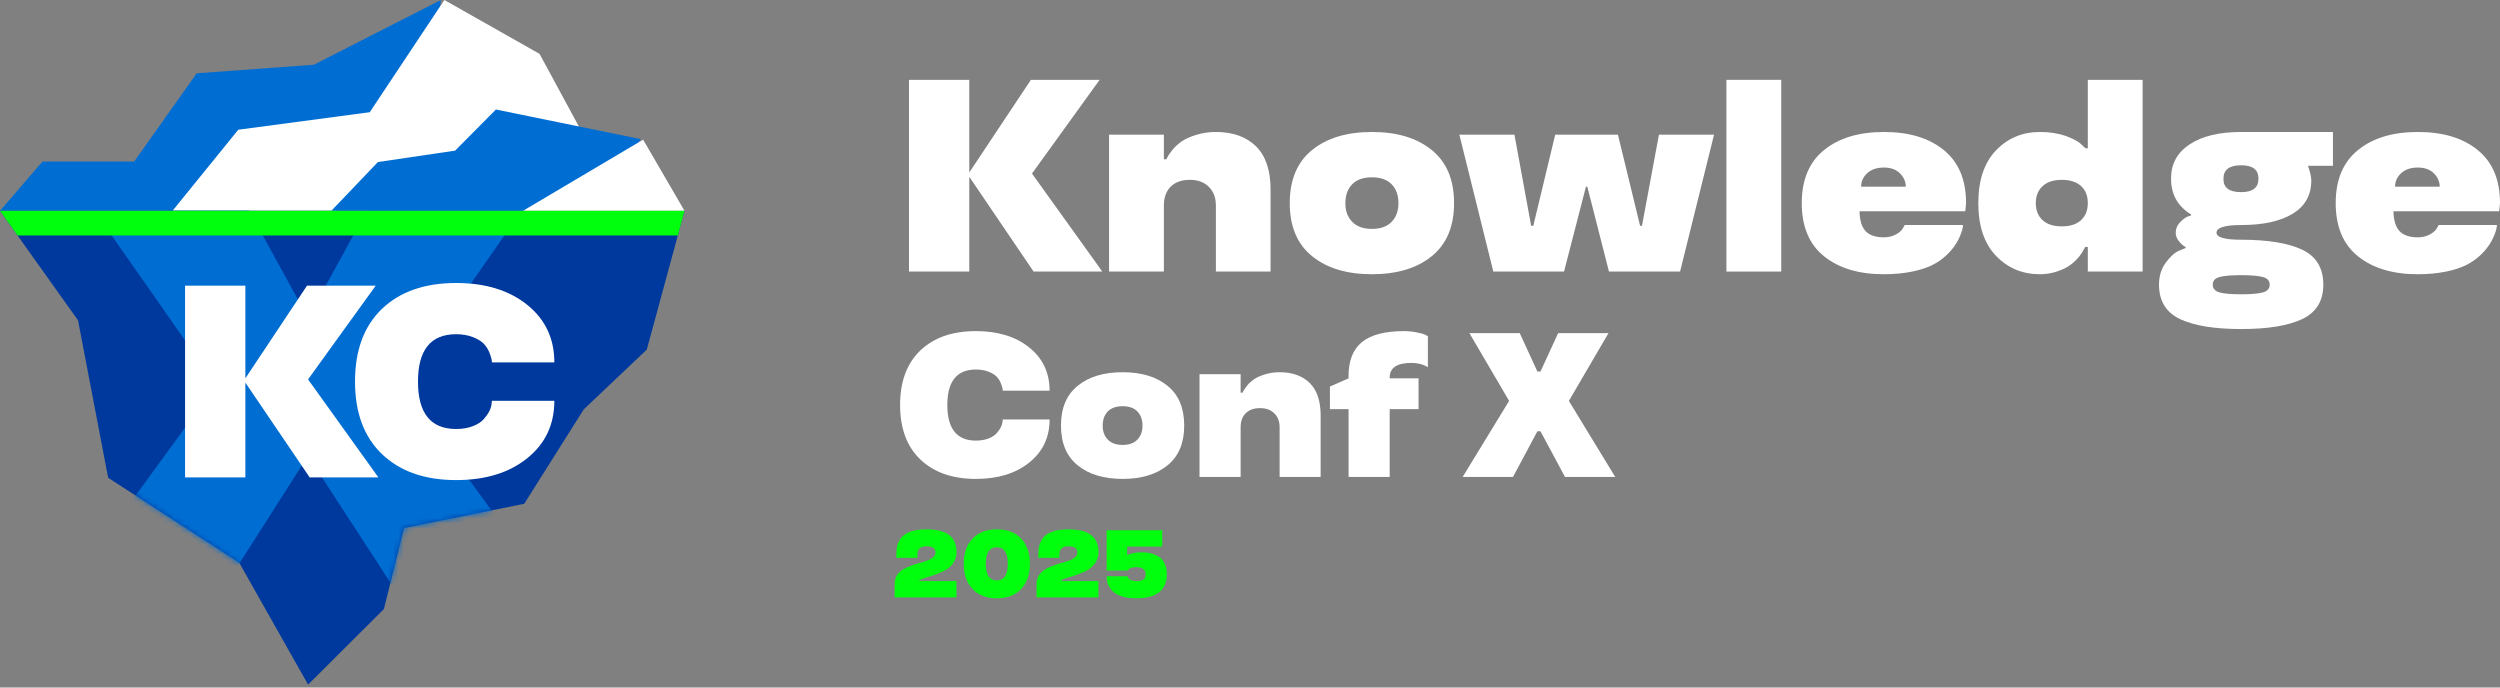 <?xml version="1.0" encoding="UTF-8"?> <svg xmlns="http://www.w3.org/2000/svg" width="480" height="132" viewBox="0 0 480 132" fill="none"><rect x="0" y="0" width="480" height="132" fill="#808080" stroke="none"/><path d="M60.22 12.428L37.764 14.072L25.759 31.017H8.148L0 40.479H33.044L54.043 35.62L74.403 28.593L83.116 17.081L84.638 0L60.22 12.447V12.428Z" fill="#006DD2"></path><path d="M111.427 24.851L64.399 40.479H33.119L45.75 24.907L70.99 21.547L85.317 0L103.594 10.344L111.449 24.851H111.427Z" fill="white"></path><path fill-rule="evenodd" clip-rule="evenodd" d="M59.143 131.361L59.176 131.426L73.708 116.933L77.572 101.379L100.646 96.731L112.081 78.596L124.187 67.118L131.426 40.479H32.78L0 40.479L14.983 61.507L20.765 91.735L45.928 108.035L59.142 131.426L59.143 131.361Z" fill="#00399E"></path><mask id="mask0_995_275" style="mask-type:alpha" maskUnits="userSpaceOnUse" x="0" y="40" width="132" height="92"><path d="M32.758 40.498L32.69 40.626L17.3 40.699L0 40.498L15.02 61.489L20.887 91.764L45.999 108.192L59.176 131.426L73.708 116.933L77.572 101.379L100.646 96.731L112.081 78.596L124.187 67.118L131.426 40.479H32.78L32.758 40.498Z" fill="#006DD2"></path></mask><g mask="url(#mask0_995_275)"><path d="M18.051 40.366H47.795L58.224 59.372H60.06L70.489 40.366H100.232L76.828 73.912L104.202 111.526L77.917 116.406L60.06 88.947H58.224L44.942 109.775L30.194 134.242L14.082 111.526L24.911 96.677L41.515 73.912L18.051 40.366Z" fill="#006DD2"></path></g><path d="M95.207 21.028L87.385 28.92L72.562 31.109L63.61 40.479H100.547L117.83 35.218L123.015 26.712L95.229 21.028H95.207Z" fill="#006DD2"></path><path d="M131.426 40.479H100.41L123.479 26.811L131.426 40.479Z" fill="white"></path><path d="M131.426 40.479H0L3.374 45.211H130.141L131.426 40.479Z" fill="#00FF0D"></path><path d="M73.348 87.194C69.891 83.891 68.163 79.245 68.163 73.256C68.163 67.249 69.891 62.594 73.348 59.292C76.805 55.989 81.545 54.337 87.569 54.337C93.216 54.337 97.776 55.741 101.25 58.547C104.707 61.337 106.435 65.016 106.435 69.585H94.448C94.448 69.123 94.285 68.49 93.96 67.686C93.721 67.087 93.37 66.53 92.908 66.017C92.411 65.504 91.693 65.067 90.751 64.708C89.81 64.349 88.749 64.169 87.569 64.169C82.691 64.169 80.253 67.198 80.253 73.256C80.253 79.331 82.691 82.368 87.569 82.368C88.784 82.368 89.853 82.189 90.777 81.829C91.718 81.47 92.428 81.008 92.908 80.443C93.815 79.416 94.311 78.424 94.397 77.465L94.448 76.952H106.435C106.435 81.504 104.707 85.175 101.25 87.964C97.776 90.771 93.216 92.174 87.569 92.174C81.562 92.174 76.822 90.514 73.348 87.194Z" fill="white"></path><path d="M72.136 54.851L59.148 72.845L72.65 91.66H59.456L47.109 73.461V91.66H35.532V54.851H47.109V72.64L58.943 54.851H72.136Z" fill="white"></path><path d="M219.15 106.045C220.672 106.045 221.867 106.39 222.735 107.078C223.598 107.773 224.029 108.833 224.029 110.259C224.029 111.774 223.541 112.924 222.564 113.709C221.594 114.487 220.157 114.877 218.252 114.877C216.365 114.877 214.931 114.511 213.949 113.781C212.966 113.05 212.475 112.005 212.475 110.645H216.518C216.512 110.657 216.512 110.69 216.518 110.744C216.53 110.798 216.566 110.876 216.626 110.978C216.686 111.073 216.77 111.163 216.877 111.247C217.183 111.463 217.641 111.571 218.252 111.571C218.833 111.571 219.267 111.463 219.555 111.247C219.842 111.026 219.983 110.696 219.977 110.259C219.977 109.816 219.824 109.48 219.519 109.253C219.213 109.019 218.791 108.902 218.252 108.902C217.671 108.902 217.246 108.974 216.976 109.118C216.743 109.244 216.605 109.36 216.563 109.468L216.518 109.549H212.475V101.814H223.148V104.949H216.41V106.602H216.5C216.554 106.554 216.635 106.503 216.743 106.45C216.844 106.39 217.126 106.306 217.587 106.198C218.06 106.096 218.581 106.045 219.15 106.045Z" fill="#00FF0D"></path><path d="M210.889 114.697H199.021V112.119C199.021 111.514 199.161 110.978 199.443 110.51C199.724 110.037 200.105 109.657 200.584 109.369C201.404 108.878 202.47 108.453 203.782 108.094C204.159 107.992 204.477 107.902 204.734 107.824C204.998 107.74 205.274 107.635 205.561 107.51C205.854 107.384 206.088 107.255 206.262 107.123C206.435 106.992 206.579 106.833 206.693 106.647C206.807 106.462 206.864 106.261 206.864 106.045C206.864 105.273 206.289 104.886 205.139 104.886C203.983 104.886 203.405 105.395 203.405 106.414V107.096H199.353V106.414C199.353 104.749 199.826 103.533 200.772 102.766C201.713 102.011 203.165 101.634 205.13 101.634C207.076 101.634 208.526 101.996 209.478 102.721C210.43 103.446 210.907 104.554 210.907 106.045C210.907 106.878 210.661 107.612 210.17 108.246C209.685 108.875 209.083 109.357 208.364 109.693C207.693 110.004 206.992 110.28 206.262 110.519C205.645 110.717 205.046 110.906 204.465 111.085C203.968 111.247 203.719 111.409 203.719 111.571H210.889V114.697Z" fill="#00FF0D"></path><path d="M196.06 103.413C197.18 104.605 197.74 106.219 197.74 108.255C197.74 110.298 197.18 111.909 196.06 113.089C194.94 114.281 193.382 114.877 191.388 114.877C189.399 114.877 187.845 114.281 186.725 113.089C185.599 111.897 185.036 110.286 185.036 108.255C185.036 106.225 185.599 104.611 186.725 103.413C187.851 102.227 189.405 101.634 191.388 101.634C193.382 101.634 194.94 102.227 196.06 103.413ZM191.388 105.075C189.974 105.075 189.268 106.135 189.268 108.255C189.268 110.382 189.974 111.445 191.388 111.445C192.795 111.445 193.499 110.382 193.499 108.255C193.499 106.135 192.795 105.075 191.388 105.075Z" fill="#00FF0D"></path><path d="M183.639 114.697H171.771V112.119C171.771 111.514 171.911 110.978 172.193 110.51C172.474 110.037 172.855 109.657 173.334 109.369C174.154 108.878 175.22 108.453 176.532 108.094C176.909 107.992 177.227 107.902 177.484 107.824C177.748 107.74 178.024 107.635 178.311 107.51C178.604 107.384 178.838 107.255 179.012 107.123C179.185 106.992 179.329 106.833 179.443 106.647C179.557 106.462 179.614 106.261 179.614 106.045C179.614 105.273 179.039 104.886 177.889 104.886C176.733 104.886 176.155 105.395 176.155 106.414V107.096H172.103V106.414C172.103 104.749 172.576 103.533 173.522 102.766C174.463 102.011 175.915 101.634 177.88 101.634C179.826 101.634 181.276 101.996 182.228 102.721C183.18 103.446 183.657 104.554 183.657 106.045C183.657 106.878 183.411 107.612 182.92 108.246C182.435 108.875 181.833 109.357 181.114 109.693C180.443 110.004 179.742 110.28 179.012 110.519C178.395 110.717 177.796 110.906 177.215 111.085C176.718 111.247 176.469 111.409 176.469 111.571H183.639V114.697Z" fill="#00FF0D"></path><path d="M282.126 63.959H291.79L295.179 71.332H295.775L299.164 63.959H308.828L301.224 76.973L310.118 91.566H300.473L295.775 82.806H295.179L290.5 91.566H280.836L289.75 76.973L282.126 63.959Z" fill="white"></path><path d="M272.363 72.641V78.552H266.818V91.566H258.925V78.552H255.344V74.22L258.925 72.641V72.16C258.925 69.234 259.785 67.071 261.505 65.672C263.238 64.273 265.926 63.574 269.571 63.574C270.393 63.574 271.182 63.651 271.939 63.805C272.709 63.946 273.287 64.106 273.672 64.286L274.153 64.556V70.504C273.255 69.953 272.202 69.677 270.996 69.677C268.211 69.677 266.818 70.614 266.818 72.487V72.641H272.363Z" fill="white"></path><path d="M253.562 91.566H245.688V82.056C245.688 80.939 245.355 80.047 244.687 79.38C244.02 78.699 243.102 78.359 241.934 78.359C240.741 78.359 239.817 78.693 239.162 79.36C238.52 80.015 238.199 80.913 238.199 82.056V91.566H230.306V71.852H238.199V75.394H238.584C238.674 75.086 238.969 74.624 239.47 74.008C239.817 73.585 240.24 73.193 240.741 72.834C241.293 72.462 242.011 72.141 242.897 71.871C243.782 71.602 244.713 71.467 245.688 71.467C248.127 71.467 250.052 72.154 251.464 73.527C252.863 74.913 253.562 76.986 253.562 79.745V91.566Z" fill="white"></path><path d="M206.924 89.352C204.78 87.619 203.708 85.072 203.708 81.709C203.708 78.346 204.78 75.799 206.924 74.066C209.054 72.333 211.929 71.467 215.548 71.467C219.155 71.467 222.023 72.333 224.154 74.066C226.297 75.799 227.369 78.346 227.369 81.709C227.369 85.072 226.297 87.619 224.154 89.352C222.023 91.085 219.155 91.951 215.548 91.951C211.929 91.951 209.054 91.085 206.924 89.352ZM218.378 84.404C219.033 83.737 219.36 82.838 219.36 81.709C219.36 80.58 219.033 79.675 218.378 78.995C217.724 78.327 216.781 77.993 215.548 77.993C214.303 77.993 213.354 78.327 212.699 78.995C212.045 79.675 211.717 80.58 211.717 81.709C211.717 82.838 212.045 83.737 212.699 84.404C213.354 85.085 214.303 85.425 215.548 85.425C216.781 85.425 217.724 85.085 218.378 84.404Z" fill="white"></path><path d="M176.707 88.216C174.114 85.739 172.818 82.254 172.818 77.762C172.818 73.257 174.114 69.766 176.707 67.289C179.299 64.812 182.855 63.574 187.372 63.574C191.608 63.574 195.028 64.626 197.634 66.731C200.226 68.823 201.522 71.582 201.522 75.009H192.532C192.532 74.663 192.41 74.188 192.166 73.585C191.986 73.135 191.723 72.718 191.377 72.333C191.004 71.948 190.465 71.621 189.76 71.352C189.054 71.082 188.258 70.947 187.372 70.947C183.714 70.947 181.886 73.219 181.886 77.762C181.886 82.319 183.714 84.597 187.372 84.597C188.284 84.597 189.086 84.462 189.779 84.192C190.485 83.923 191.017 83.576 191.377 83.153C192.057 82.383 192.429 81.638 192.493 80.92L192.532 80.535H201.522C201.522 83.949 200.226 86.702 197.634 88.794C195.028 90.899 191.608 91.951 187.372 91.951C182.867 91.951 179.312 90.706 176.707 88.216Z" fill="white"></path><path d="M480 38.996L479.846 40.561H459.542C459.576 42.29 459.961 43.556 460.697 44.36C461.45 45.165 462.622 45.567 464.214 45.567C465.086 45.567 465.865 45.379 466.549 45.002C467.234 44.626 467.687 44.215 467.91 43.77L468.218 43.205H479.41C479.41 43.633 479.256 44.249 478.948 45.053C478.366 46.525 477.484 47.817 476.304 48.93C475.482 49.717 474.558 50.367 473.531 50.88C472.522 51.394 471.238 51.813 469.681 52.138C468.004 52.48 466.181 52.652 464.214 52.652C459.422 52.652 455.597 51.505 452.739 49.212C449.882 46.919 448.453 43.513 448.453 38.996C448.453 34.512 449.882 31.115 452.739 28.805C455.58 26.495 459.413 25.34 464.239 25.34C469.048 25.34 472.873 26.495 475.713 28.805C478.571 31.115 480 34.512 480 38.996ZM464.214 32.168C462.879 32.168 461.818 32.527 461.031 33.246C460.243 33.964 459.85 34.829 459.85 35.838H468.423C468.423 34.88 468.047 34.024 467.294 33.271C466.558 32.535 465.531 32.168 464.214 32.168Z" fill="white"></path><path d="M416.84 34.273C416.84 31.466 418.037 29.276 420.433 27.701C422.829 26.127 426.123 25.34 430.316 25.34H447.925V31.834H443.125C443.553 33.015 443.766 33.964 443.766 34.683C443.766 37.455 442.586 39.569 440.224 41.023C437.845 42.478 434.543 43.205 430.316 43.205C427.167 43.205 425.584 43.693 425.567 44.669C425.567 45.575 427.15 46.029 430.316 46.029C435.433 46.029 439.343 46.671 442.047 47.954C444.733 49.238 446.077 51.471 446.077 54.654C446.077 57.768 444.733 59.967 442.047 61.251C439.343 62.534 435.433 63.176 430.316 63.176C425.216 63.176 421.306 62.543 418.585 61.276C415.881 59.993 414.529 57.785 414.529 54.654C414.529 53.011 414.966 51.599 415.838 50.418C416.694 49.255 417.541 48.493 418.38 48.134L419.637 47.62V47.415C419.158 47.193 418.705 46.791 418.277 46.209C417.918 45.747 417.738 45.233 417.738 44.669C417.738 43.984 417.986 43.351 418.482 42.769C418.979 42.239 419.466 41.853 419.945 41.614L420.69 41.357V41.152C420.382 41.032 419.937 40.715 419.355 40.202C418.893 39.791 418.508 39.364 418.2 38.919C417.293 37.635 416.84 36.086 416.84 34.273ZM434.5 56.143C435.356 55.886 435.783 55.39 435.783 54.654C435.783 53.918 435.356 53.43 434.5 53.191C433.593 52.951 432.198 52.831 430.316 52.831C428.399 52.831 427.005 52.951 426.132 53.191C425.276 53.43 424.848 53.918 424.848 54.654C424.848 55.39 425.276 55.886 426.132 56.143C427.005 56.382 428.399 56.502 430.316 56.502C432.198 56.502 433.593 56.382 434.5 56.143ZM430.316 36.891C432.523 36.891 433.627 36.026 433.627 34.298C433.627 32.587 432.523 31.731 430.316 31.731C428.04 31.731 426.902 32.587 426.902 34.298C426.885 35.154 427.159 35.804 427.723 36.249C428.305 36.677 429.169 36.891 430.316 36.891Z" fill="white"></path><path d="M391.669 52.652C388.298 52.652 385.483 51.471 383.224 49.109C380.965 46.748 379.836 43.377 379.836 38.996C379.836 34.615 380.965 31.244 383.224 28.882C385.483 26.52 388.298 25.34 391.669 25.34C393.518 25.34 395.178 25.596 396.649 26.11C398.104 26.657 399.088 27.188 399.601 27.701L400.397 28.471H400.859V15.329H411.383V52.138H400.859V47.415H400.346C400.072 48.014 399.695 48.621 399.216 49.238C398.686 49.871 398.147 50.393 397.599 50.803C396.932 51.317 396.059 51.753 394.981 52.112C393.92 52.472 392.816 52.652 391.669 52.652ZM392.183 35.736C391.31 36.54 390.874 37.627 390.874 38.996C390.874 40.365 391.301 41.451 392.157 42.256C393.013 43.06 394.253 43.462 395.879 43.462C397.471 43.462 398.694 43.068 399.55 42.281C400.423 41.477 400.859 40.382 400.859 38.996C400.859 37.592 400.423 36.497 399.55 35.71C398.677 34.923 397.454 34.529 395.879 34.529C394.271 34.529 393.038 34.931 392.183 35.736Z" fill="white"></path><path d="M377.485 38.996L377.331 40.561H357.027C357.061 42.29 357.446 43.556 358.182 44.36C358.935 45.165 360.107 45.567 361.699 45.567C362.572 45.567 363.35 45.379 364.035 45.002C364.719 44.626 365.173 44.215 365.395 43.77L365.703 43.205H376.895C376.895 43.633 376.741 44.249 376.433 45.053C375.851 46.525 374.97 47.817 373.789 48.93C372.968 49.717 372.044 50.367 371.017 50.88C370.007 51.394 368.724 51.813 367.166 52.138C365.489 52.48 363.667 52.652 361.699 52.652C356.907 52.652 353.083 51.505 350.225 49.212C347.367 46.919 345.938 43.513 345.938 38.996C345.938 34.512 347.367 31.115 350.225 28.805C353.065 26.495 356.899 25.34 361.725 25.34C366.533 25.34 370.358 26.495 373.199 28.805C376.056 31.115 377.485 34.512 377.485 38.996ZM361.699 32.168C360.364 32.168 359.303 32.527 358.516 33.246C357.729 33.964 357.335 34.829 357.335 35.838H365.909C365.909 34.88 365.532 34.024 364.779 33.271C364.043 32.535 363.017 32.168 361.699 32.168Z" fill="white"></path><path d="M331.472 15.329H341.997V52.138H331.472V15.329Z" fill="white"></path><path d="M304.762 35.838H304.505L300.295 52.138H286.716L280.196 25.853H290.772L293.981 43.359H294.391L298.601 25.853H310.64L314.901 43.359H315.26L318.52 25.853H329.096L322.576 52.138H308.92L304.762 35.838Z" fill="white"></path><path d="M251.92 49.186C249.062 46.876 247.633 43.479 247.633 38.996C247.633 34.512 249.062 31.115 251.92 28.805C254.761 26.495 258.594 25.34 263.42 25.34C268.229 25.34 272.053 26.495 274.894 28.805C277.752 31.115 279.181 34.512 279.181 38.996C279.181 43.479 277.752 46.876 274.894 49.186C272.053 51.496 268.229 52.652 263.42 52.652C258.594 52.652 254.761 51.496 251.92 49.186ZM267.193 42.589C268.066 41.699 268.502 40.502 268.502 38.996C268.502 37.49 268.066 36.283 267.193 35.376C266.32 34.486 265.063 34.041 263.42 34.041C261.76 34.041 260.494 34.486 259.621 35.376C258.748 36.283 258.312 37.49 258.312 38.996C258.312 40.502 258.748 41.699 259.621 42.589C260.494 43.496 261.76 43.95 263.42 43.95C265.063 43.95 266.32 43.496 267.193 42.589Z" fill="white"></path><path d="M243.948 52.138H233.45V39.458C233.45 37.969 233.005 36.779 232.115 35.89C231.225 34.983 230.001 34.529 228.444 34.529C226.853 34.529 225.621 34.974 224.748 35.864C223.892 36.737 223.464 37.935 223.464 39.458V52.138H212.94V25.853H223.464V30.576H223.978C224.097 30.165 224.491 29.549 225.158 28.728C225.621 28.163 226.185 27.641 226.853 27.162C227.588 26.666 228.547 26.238 229.728 25.879C230.908 25.519 232.149 25.34 233.45 25.34C236.701 25.34 239.268 26.255 241.15 28.086C243.016 29.934 243.948 32.698 243.948 36.377V52.138Z" fill="white"></path><path d="M211.129 15.329L198.14 33.323L211.642 52.138H198.448L186.101 33.939V52.138H174.524V15.329H186.101V33.117L197.935 15.329H211.129Z" fill="white"></path></svg> 